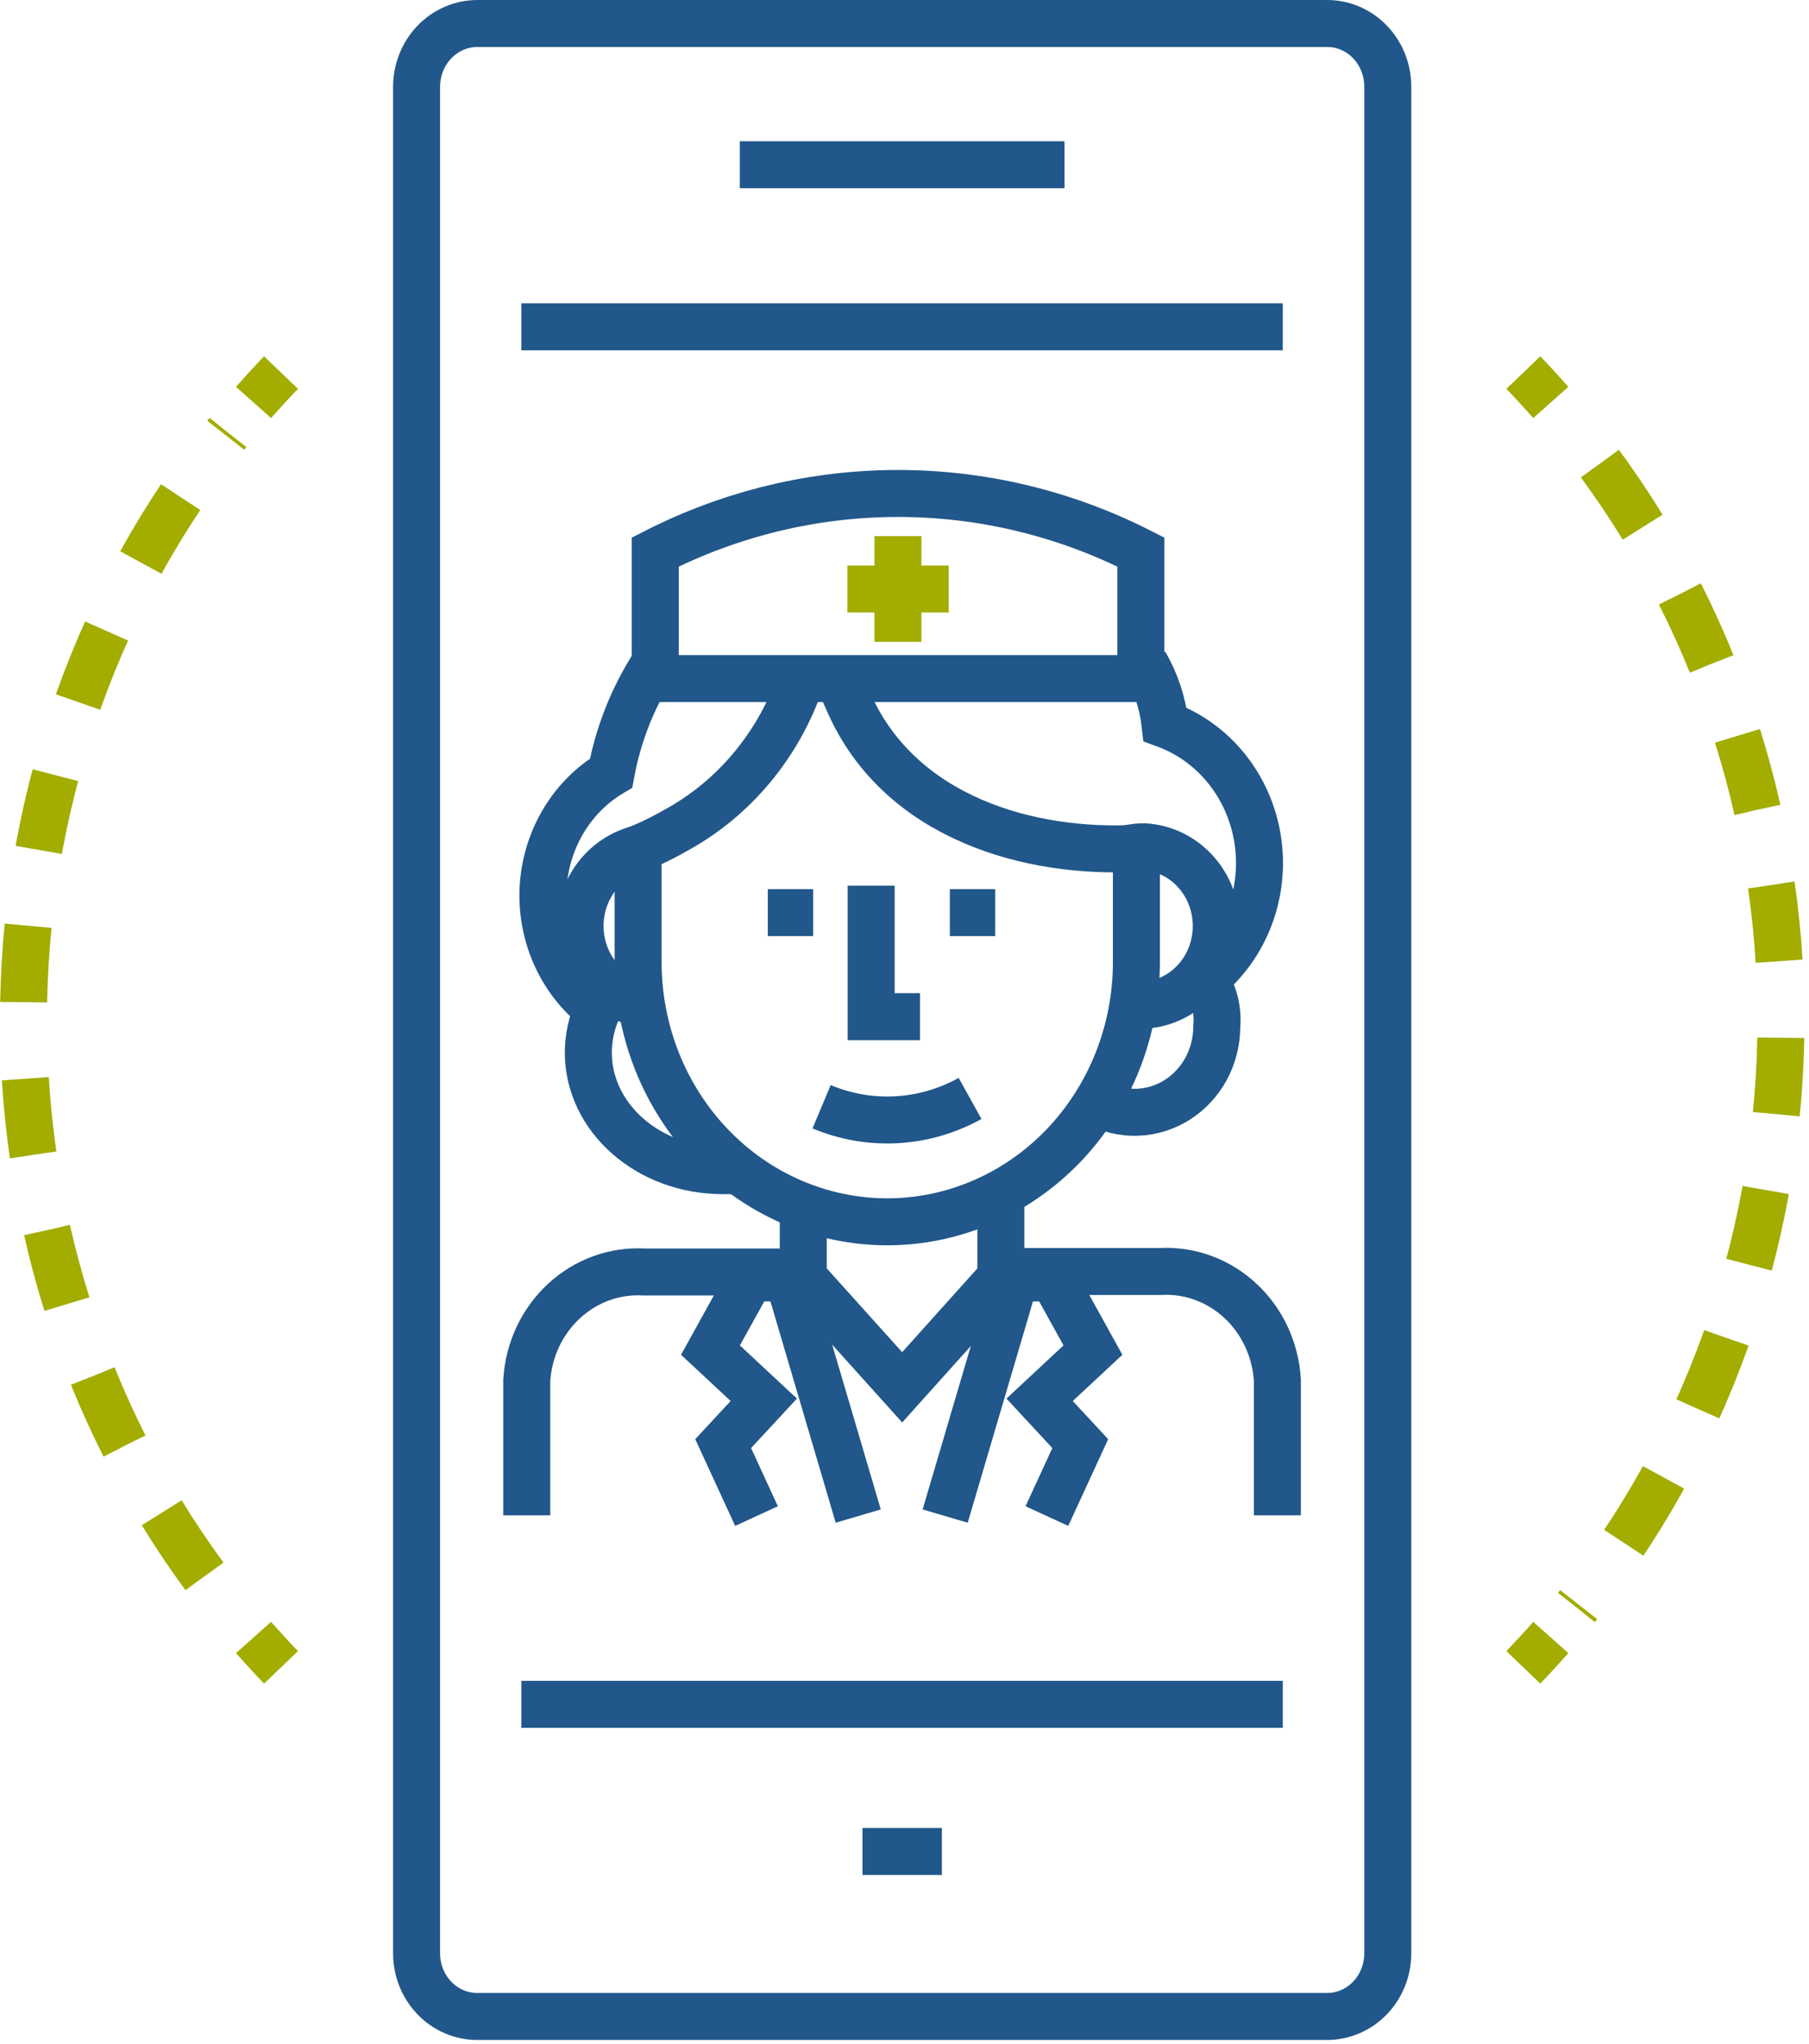 <svg width="77" height="87" viewBox="0 0 77 87" fill="none" xmlns="http://www.w3.org/2000/svg">
                                <path d="M11.961 70.977C11.561 70.56 11.171 70.133 10.791 69.706" stroke="#A2AD00" stroke-width="2"></path>
                                <path d="M8.701 67.101C3.54 60.072 0.827 51.423 1.009 42.574C1.19 33.726 4.256 25.205 9.701 18.413" stroke="#A2AD00" stroke-width="2" stroke-dasharray="3.26 3.26"></path>
                                <path d="M10.791 17.131C11.171 16.704 11.561 16.277 11.961 15.86" stroke="#A2AD00" stroke-width="2"></path>
                                <path d="M64.841 15.86C65.241 16.277 65.631 16.704 66.011 17.131" stroke="#A2AD00" stroke-width="2"></path>
                                <path d="M68.101 19.737C73.265 26.764 75.98 35.414 75.798 44.263C75.617 53.113 72.549 61.634 67.101 68.424" stroke="#A2AD00" stroke-width="2" stroke-dasharray="3.26 3.26"></path>
                                <path d="M66.011 69.706C65.631 70.133 65.241 70.56 64.841 70.977" stroke="#A2AD00" stroke-width="2"></path>
                                <path d="M20.311 1H56.491C57.175 1 57.831 1.283 58.315 1.787C58.799 2.292 59.071 2.976 59.071 3.689V83.149C59.071 83.862 58.799 84.546 58.315 85.05C57.831 85.555 57.175 85.838 56.491 85.838H20.311C19.627 85.838 18.97 85.555 18.487 85.05C18.003 84.546 17.731 83.862 17.731 83.149V3.699C17.731 2.985 18.002 2.3 18.486 1.794C18.969 1.288 19.626 1.003 20.311 1Z" stroke="#21578A" stroke-width="2"></path>
                                <path d="M54.601 72.551H22.191" stroke="#21578A" stroke-width="2"></path>
                                <path d="M22.191 13.912H54.601" stroke="#21578A" stroke-width="2"></path>
                                <path d="M31.491 7.013H45.311" stroke="#21578A" stroke-width="2"></path>
                                <path d="M36.711 78.814H40.091" stroke="#21578A" stroke-width="2"></path>
                                <path d="M38.221 22.822V27.323" stroke="#A2AD00" stroke-width="2"></path>
                                <path d="M40.381 25.073H36.071" stroke="#A2AD00" stroke-width="2"></path>
                                <path d="M42.701 54.126H49.371C50.62 54.052 51.847 54.496 52.784 55.361C53.721 56.225 54.291 57.441 54.371 58.743V64.506" stroke="#21578A" stroke-width="2"></path>
                                <path d="M22.421 64.506V58.764C22.501 57.462 23.071 56.246 24.008 55.382C24.945 54.517 26.172 54.073 27.421 54.147H34.091" stroke="#21578A" stroke-width="2"></path>
                                <path d="M42.601 50.833V54.377L38.401 59.056L34.191 54.377V50.833" stroke="#21578A" stroke-width="2"></path>
                                <path d="M27.811 28.334C26.925 29.719 26.313 31.275 26.011 32.909C25.179 33.406 24.48 34.11 23.975 34.959C23.47 35.808 23.176 36.775 23.119 37.772C23.063 38.769 23.245 39.764 23.651 40.669C24.056 41.574 24.671 42.36 25.441 42.955C25.183 43.533 25.046 44.162 25.041 44.8C25.041 47.582 27.601 49.833 30.761 49.833C31.031 49.833 31.291 49.833 31.541 49.833" stroke="#21578A" stroke-width="2"></path>
                                <path d="M46.691 46.946C47.224 47.232 47.817 47.37 48.416 47.347C49.014 47.325 49.597 47.143 50.109 46.819C50.621 46.495 51.044 46.039 51.338 45.496C51.633 44.953 51.789 44.34 51.791 43.716C51.858 42.997 51.678 42.276 51.281 41.684C52.135 40.995 52.795 40.079 53.192 39.032C53.588 37.985 53.706 36.846 53.533 35.736C53.36 34.625 52.902 33.583 52.209 32.721C51.515 31.858 50.61 31.207 49.591 30.835C49.487 29.916 49.194 29.03 48.731 28.241" stroke="#21578A" stroke-width="2"></path>
                                <path d="M47.601 36.254C47.955 36.115 48.332 36.044 48.711 36.046C49.538 36.094 50.315 36.47 50.885 37.097C51.454 37.724 51.771 38.554 51.771 39.417C51.771 40.28 51.454 41.11 50.885 41.737C50.315 42.364 49.538 42.74 48.711 42.788" stroke="#21578A" stroke-width="2"></path>
                                <path d="M27.75 42.788C26.924 42.74 26.146 42.364 25.577 41.737C25.008 41.11 24.69 40.28 24.69 39.417C24.69 38.554 25.008 37.724 25.577 37.097C26.146 36.47 26.924 36.094 27.75 36.046" stroke="#21578A" stroke-width="2"></path>
                                <path d="M48.371 35.837V40.965C48.368 43.895 47.249 46.705 45.26 48.776C43.27 50.847 40.573 52.011 37.761 52.011V52.011C34.95 52.008 32.256 50.843 30.269 48.773C28.282 46.702 27.164 43.894 27.161 40.965V35.837" stroke="#21578A" stroke-width="2"></path>
                                <path d="M34.971 47.113C35.985 47.538 37.076 47.726 38.168 47.665C39.26 47.604 40.326 47.295 41.291 46.759" stroke="#21578A" stroke-width="2"></path>
                                <path d="M34.111 28.887C33.181 31.671 31.268 33.982 28.761 35.348C28.12 35.718 27.451 36.032 26.761 36.285" stroke="#21578A" stroke-width="2"></path>
                                <path d="M48.431 36.108C43.861 36.369 38.321 34.837 36.141 29.929L35.621 28.751" stroke="#21578A" stroke-width="2"></path>
                                <path d="M34.611 38.849H32.681" stroke="#21578A" stroke-width="2"></path>
                                <path d="M42.361 38.849H40.431" stroke="#21578A" stroke-width="2"></path>
                                <path d="M39.161 43.278H37.081V37.703" stroke="#21578A" stroke-width="2"></path>
                                <path d="M48.56 28.887H27.891V23.499C31.108 21.859 34.643 21.006 38.226 21.006C41.808 21.006 45.343 21.859 48.56 23.499V28.887Z" stroke="#21578A" stroke-width="2"></path>
                                <path d="M36.531 64.537L33.541 54.398H31.941L30.241 57.472L32.511 59.587L30.781 61.453L32.201 64.537" stroke="#21578A" stroke-width="2"></path>
                                <path d="M40.231 64.537L43.221 54.398H44.821L46.521 57.472L44.251 59.587L45.981 61.453L44.561 64.537" stroke="#21578A" stroke-width="2"></path>
                            </svg>